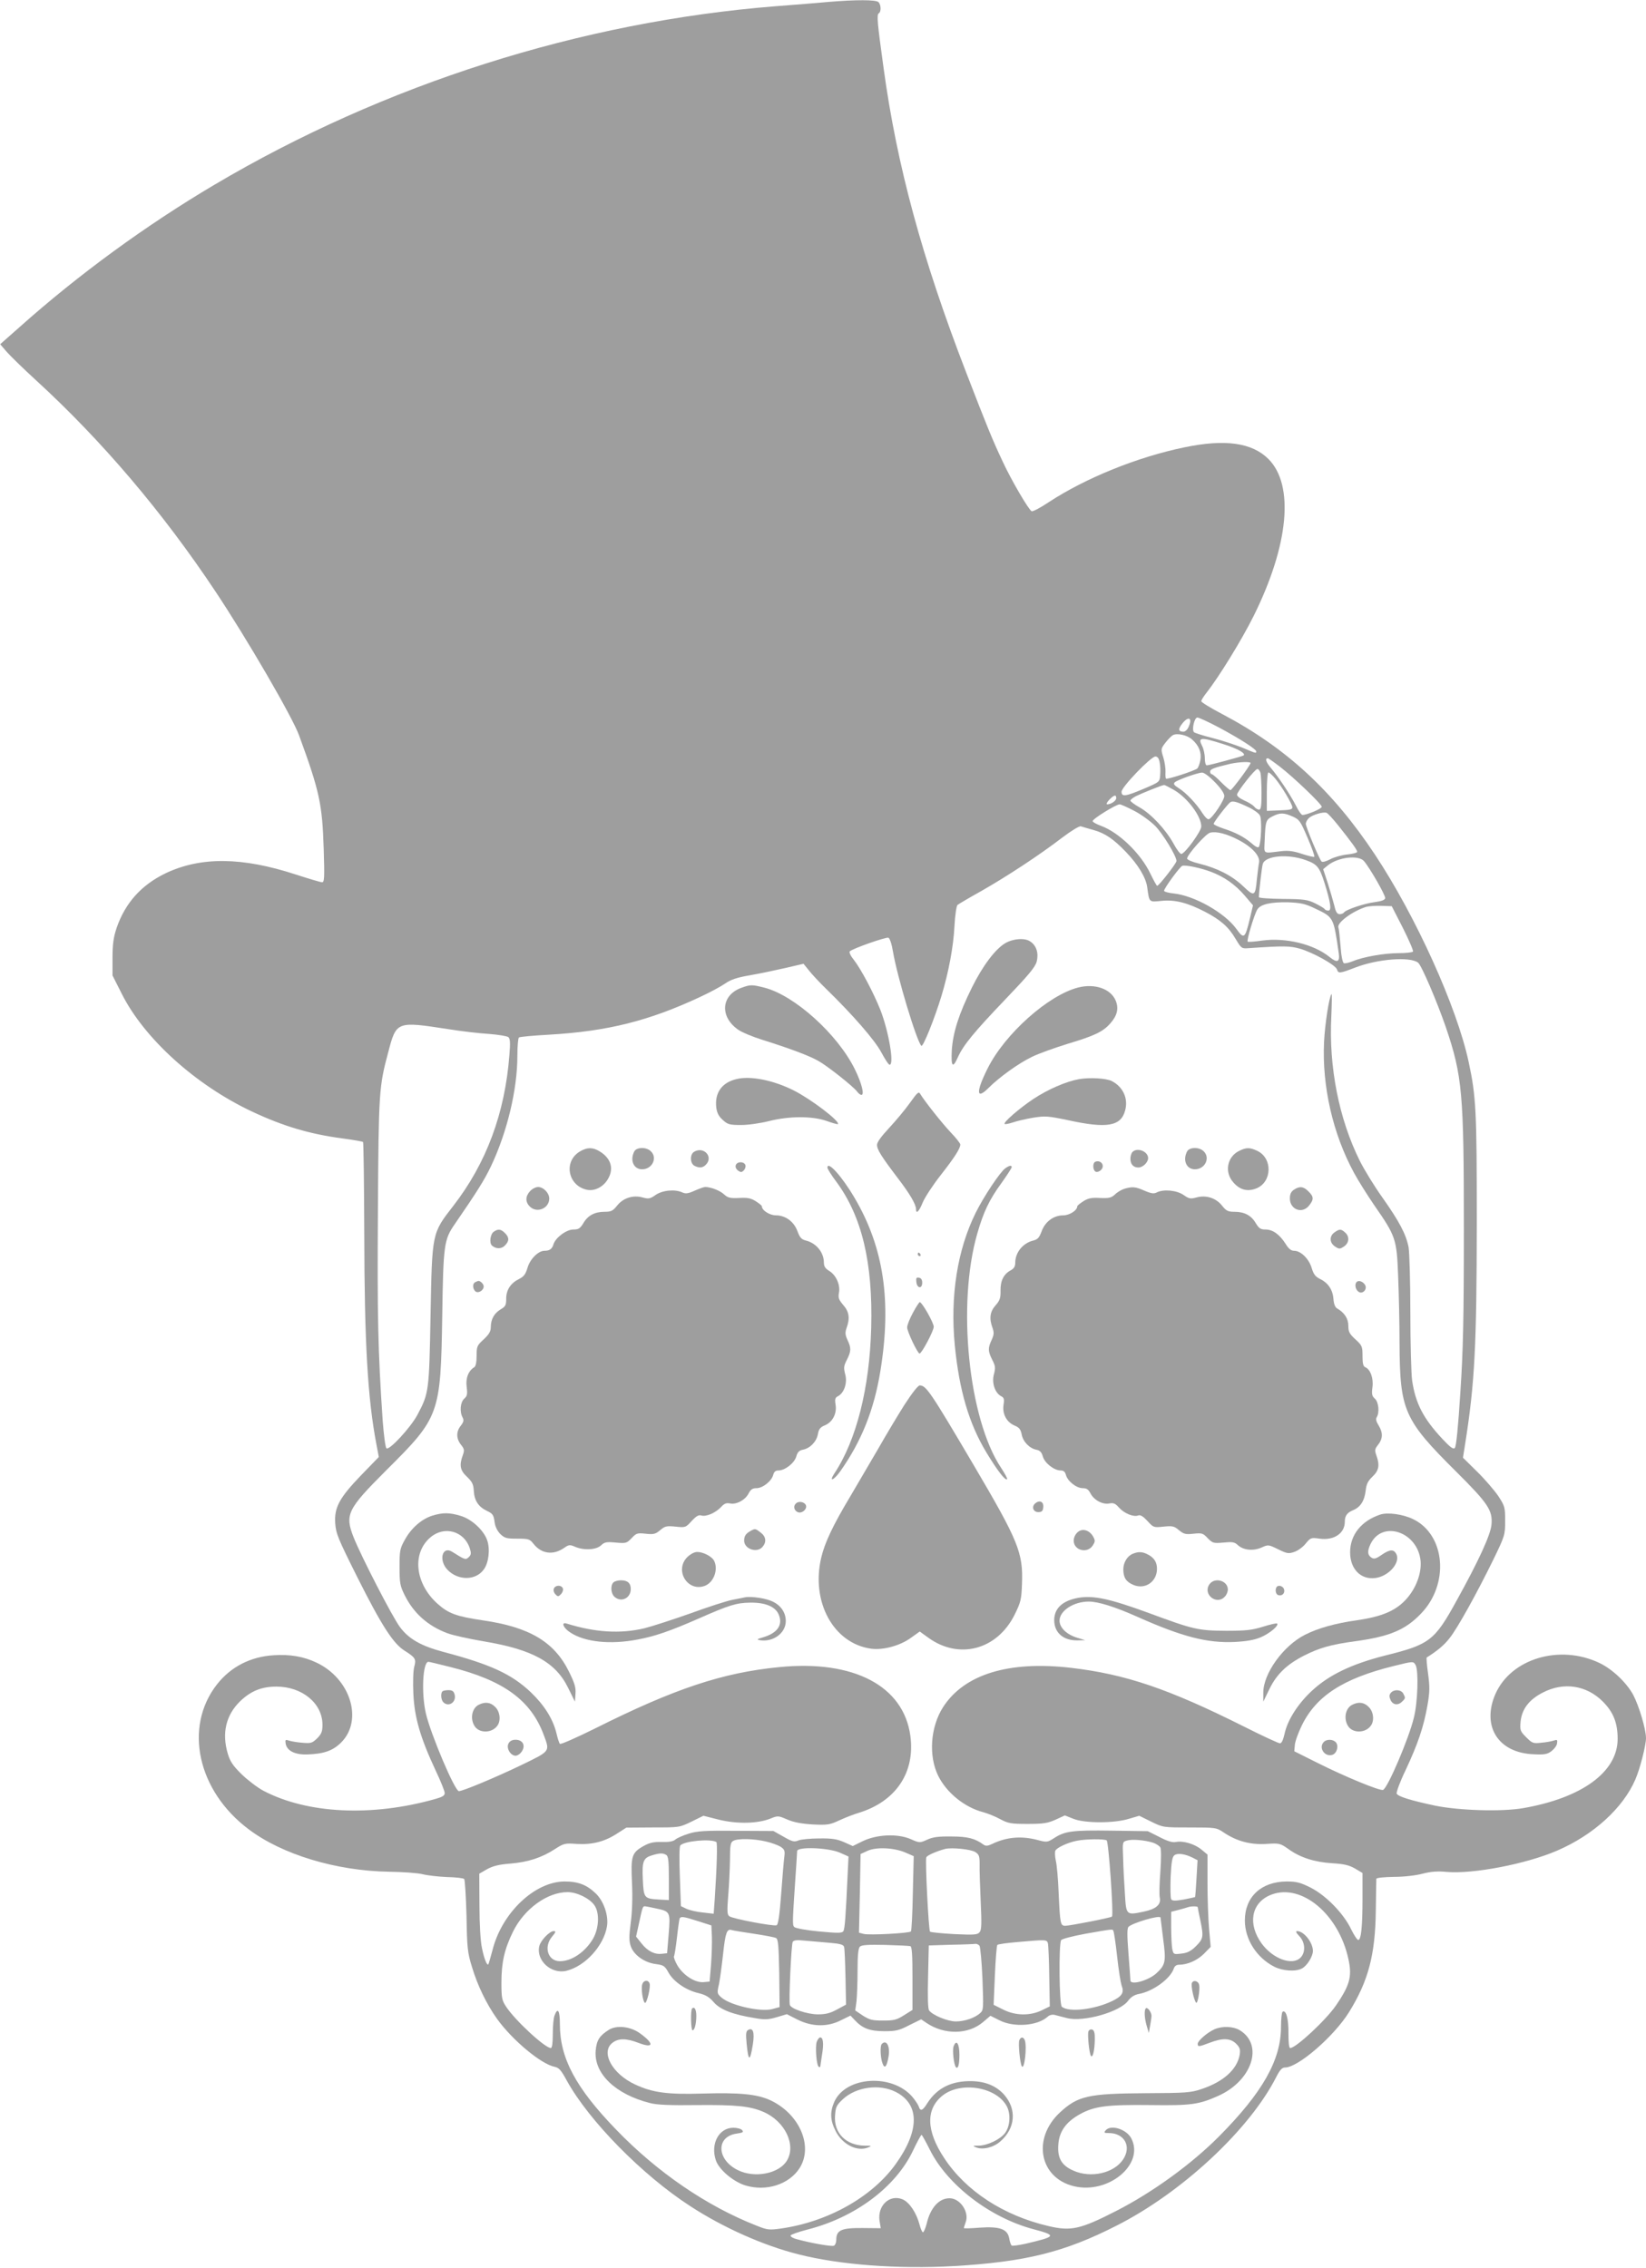 <?xml version="1.0" standalone="no"?>
<!DOCTYPE svg PUBLIC "-//W3C//DTD SVG 20010904//EN"
 "http://www.w3.org/TR/2001/REC-SVG-20010904/DTD/svg10.dtd">
<svg version="1.0" xmlns="http://www.w3.org/2000/svg"
 width="929pt" height="1280pt" viewBox="0 0 929 1280"
 preserveAspectRatio="xMidYMid meet">
<g transform="translate(0,1280) scale(0.1,-0.1)"
fill="#9e9e9e" stroke="none">
<path d="M4675 12789 c-55 -5 -188 -16 -295 -24 -1101 -87 -2211 -440 -3170
-1008 -385 -228 -765 -505 -1097 -801 l-112 -99 37 -43 c20 -23 95 -96 167
-162 372 -341 715 -745 1012 -1192 177 -266 434 -708 471 -811 116 -317 131
-388 139 -641 5 -161 4 -188 -9 -188 -8 0 -75 20 -149 44 -303 99 -536 101
-734 7 -137 -66 -228 -167 -277 -309 -17 -52 -23 -89 -23 -168 l0 -100 53
-105 c127 -252 416 -513 732 -662 178 -84 327 -128 514 -153 60 -8 112 -17
115 -20 3 -3 6 -238 7 -522 1 -610 19 -924 68 -1182 l14 -74 -99 -102 c-124
-129 -153 -183 -147 -272 4 -58 15 -85 125 -305 135 -269 202 -374 266 -414
62 -39 67 -48 55 -91 -6 -21 -8 -87 -5 -152 6 -134 39 -248 126 -434 28 -59
51 -116 51 -127 0 -14 -13 -22 -52 -33 -359 -102 -725 -84 -973 47 -33 18 -87
59 -121 92 -49 48 -65 72 -78 115 -35 117 -11 218 68 296 61 59 122 84 206 84
146 0 260 -95 260 -215 0 -38 -5 -52 -30 -77 -28 -27 -35 -29 -83 -25 -28 2
-63 8 -75 12 -21 7 -23 5 -20 -15 6 -42 52 -65 121 -63 95 3 146 21 193 68
125 126 52 361 -141 451 -72 34 -149 47 -240 41 -131 -8 -242 -65 -320 -164
-189 -241 -111 -601 178 -818 189 -143 494 -235 792 -240 77 -1 163 -7 190
-14 28 -7 90 -14 138 -16 49 -1 92 -6 97 -11 4 -5 10 -99 13 -209 3 -181 6
-208 31 -288 31 -104 82 -209 141 -292 86 -120 249 -256 325 -271 25 -5 37
-19 69 -78 126 -228 426 -533 696 -708 187 -122 414 -223 613 -273 233 -59
563 -84 875 -66 405 24 624 78 920 229 369 187 751 543 901 840 20 39 32 52
49 52 73 0 275 175 360 311 110 177 149 325 152 574 1 94 3 175 3 180 1 6 43
10 100 11 56 0 124 8 161 18 47 12 84 15 136 10 147 -13 447 44 623 120 205
88 373 241 442 402 26 59 60 193 60 233 0 50 -39 181 -72 244 -38 70 -118 146
-192 181 -224 106 -498 24 -586 -176 -79 -182 16 -333 217 -340 60 -3 76 0
100 18 15 12 30 31 31 44 3 20 1 22 -20 15 -12 -4 -44 -10 -71 -12 -44 -5 -50
-2 -83 31 -34 34 -36 40 -32 87 7 72 48 126 127 166 116 60 245 41 337 -51 60
-60 84 -121 84 -211 0 -186 -200 -333 -533 -391 -119 -21 -360 -14 -497 14
-137 29 -211 52 -217 68 -3 8 19 68 50 132 70 149 102 245 123 363 14 80 14
107 4 182 -7 49 -10 89 -8 91 59 37 99 70 129 109 45 56 154 253 248 445 65
134 66 139 66 218 0 77 -2 83 -39 140 -22 32 -75 94 -119 137 l-80 79 12 76
c55 348 65 554 66 1252 0 632 -4 711 -46 906 -66 309 -298 822 -528 1169 -241
364 -505 606 -864 795 -65 34 -117 66 -117 72 0 6 13 27 29 47 70 89 199 298
267 435 198 399 230 738 83 885 -92 92 -244 114 -474 66 -267 -55 -559 -174
-765 -309 -46 -31 -90 -54 -97 -52 -16 6 -115 175 -164 281 -58 123 -90 202
-205 500 -250 647 -392 1171 -467 1720 -35 255 -40 302 -27 310 14 8 13 48 -2
63 -14 14 -127 14 -283 1z m2035 -4088 c-7 -19 -20 -31 -31 -31 -30 0 -31 16
-3 50 33 39 54 27 34 -19z m169 -7 c120 -64 211 -123 211 -135 0 -12 2 -13
-81 22 -41 16 -116 41 -168 54 -52 13 -98 28 -102 32 -14 14 2 83 19 83 8 0
63 -25 121 -56z m-151 -68 c39 -34 54 -73 47 -116 -4 -22 -12 -43 -18 -48 -18
-14 -170 -63 -176 -57 -3 3 -4 20 -3 38 1 18 -4 55 -12 81 -15 48 -14 50 11
83 14 18 33 38 42 43 23 14 82 1 109 -24z m176 -26 c82 -26 128 -52 115 -64
-6 -5 -194 -56 -208 -56 -6 0 -11 17 -11 40 0 23 -7 54 -15 69 -26 50 -9 52
119 11z m-359 -103 c4 -18 5 -50 3 -72 -3 -39 -3 -39 -92 -77 -104 -44 -126
-47 -126 -17 0 27 166 199 191 199 12 0 20 -10 24 -33z m678 -24 c78 -60 237
-212 237 -227 0 -11 -84 -46 -109 -46 -6 0 -23 24 -37 53 -32 62 -95 157 -140
211 -29 34 -36 56 -18 56 3 0 33 -21 67 -47z m-165 19 c-10 -25 -105 -151
-113 -152 -5 0 -29 21 -53 45 -24 25 -48 45 -53 45 -5 0 -9 7 -9 15 0 14 22
22 115 44 51 11 118 13 113 3z m56 -54 c3 -13 6 -65 6 -115 0 -72 -3 -93 -14
-93 -7 0 -20 7 -27 17 -8 9 -33 25 -57 35 -26 12 -42 25 -40 34 5 21 101 143
114 143 7 1 14 -9 18 -21z m-257 -53 c33 -34 53 -63 53 -78 0 -24 -65 -122
-87 -131 -7 -3 -22 12 -35 32 -32 52 -94 118 -135 143 -25 16 -32 24 -23 33
13 13 127 54 154 55 12 1 43 -23 73 -54z m340 21 c38 -46 95 -142 97 -162 1
-13 -12 -16 -71 -18 l-73 -3 0 109 c0 60 4 108 9 108 5 0 22 -15 38 -34z
m-571 -65 c76 -44 154 -148 154 -206 0 -27 -93 -155 -113 -155 -7 0 -27 27
-44 59 -44 79 -125 166 -190 203 -29 16 -53 34 -53 39 0 5 14 16 31 25 30 15
148 63 159 63 3 1 28 -12 56 -28z m-326 -46 c0 -15 -29 -35 -51 -35 -7 0 -2
11 11 25 27 28 40 32 40 10z m748 -52 c28 -13 57 -34 63 -46 12 -21 7 -156 -6
-177 -4 -7 -20 1 -41 20 -41 35 -89 61 -161 84 -29 10 -53 21 -53 26 0 10 79
112 94 122 14 9 37 3 104 -29z m-646 -20 c39 -20 92 -59 118 -85 44 -45 120
-170 120 -198 0 -13 -99 -140 -109 -140 -3 0 -20 31 -38 68 -54 114 -178 234
-280 271 -25 9 -46 21 -46 26 -2 12 131 94 152 95 7 0 45 -17 83 -37z m1150
-81 c79 -99 108 -140 108 -150 0 -5 -25 -12 -56 -15 -30 -3 -74 -15 -96 -27
-23 -12 -44 -18 -49 -13 -13 13 -89 195 -89 213 0 9 8 24 18 33 19 18 81 36
99 29 7 -2 36 -34 65 -70z m-256 49 c38 -17 44 -26 84 -120 24 -56 41 -104 38
-107 -3 -3 -34 5 -69 16 -47 16 -77 20 -114 16 -113 -13 -100 -21 -97 64 4
104 7 114 44 132 43 22 64 21 114 -1z m-1124 -76 c65 -18 113 -51 183 -124 69
-72 113 -145 120 -200 12 -86 9 -83 80 -76 75 8 147 -10 247 -62 88 -46 133
-86 172 -153 32 -53 34 -55 72 -52 203 14 234 13 291 -3 73 -21 201 -92 209
-117 7 -24 16 -23 104 11 124 48 309 63 354 27 19 -15 106 -218 156 -363 94
-277 102 -374 102 -1143 0 -503 -4 -683 -20 -923 -12 -190 -23 -302 -31 -310
-9 -9 -26 4 -72 53 -106 114 -150 199 -169 328 -5 37 -10 209 -10 383 0 174
-5 340 -10 369 -14 73 -52 145 -148 281 -45 63 -102 156 -127 206 -118 237
-176 531 -161 817 3 71 4 127 1 125 -13 -14 -37 -167 -42 -270 -12 -249 49
-518 169 -739 22 -41 74 -124 115 -184 121 -174 126 -190 134 -396 4 -96 8
-269 8 -385 2 -377 25 -429 320 -722 179 -178 206 -218 199 -298 -5 -58 -71
-202 -196 -428 -125 -228 -153 -249 -402 -311 -190 -48 -318 -109 -415 -199
-80 -74 -139 -167 -155 -244 -8 -34 -16 -53 -26 -53 -8 0 -99 42 -202 94 -429
215 -670 296 -977 332 -353 41 -604 -37 -723 -223 -71 -112 -82 -274 -27 -386
48 -97 150 -179 255 -206 25 -7 68 -24 95 -39 45 -24 60 -27 155 -27 89 0 113
4 158 24 l52 24 48 -19 c63 -26 232 -26 314 0 l58 17 67 -33 c67 -33 68 -33
218 -33 147 0 151 -1 191 -28 73 -49 149 -70 239 -65 77 5 80 4 127 -29 66
-48 148 -74 248 -80 66 -4 95 -11 128 -30 l42 -25 0 -143 c0 -161 -8 -235 -24
-235 -6 0 -24 27 -40 60 -43 90 -142 191 -228 235 -60 30 -81 35 -137 35 -143
-1 -235 -87 -235 -220 0 -106 66 -210 166 -261 47 -24 121 -29 156 -10 29 15
62 68 62 99 0 48 -51 112 -89 112 -10 0 -6 -9 12 -28 34 -35 37 -92 7 -122
-47 -47 -157 -6 -220 81 -77 107 -59 223 44 270 165 75 377 -87 441 -336 29
-115 19 -162 -65 -285 -57 -83 -226 -240 -258 -240 -7 0 -10 32 -10 83 1 81
-13 134 -33 122 -5 -4 -9 -42 -9 -85 0 -188 -104 -371 -350 -619 -155 -156
-374 -315 -579 -420 -203 -104 -256 -116 -383 -86 -254 59 -467 198 -589 384
-102 154 -105 276 -9 353 104 82 306 48 363 -62 22 -43 18 -111 -10 -149 -26
-36 -99 -71 -148 -72 -36 0 -38 -1 -15 -10 38 -15 98 0 136 34 85 74 94 181
21 264 -43 48 -103 74 -180 76 -115 3 -198 -38 -253 -124 -27 -44 -40 -48 -49
-18 -4 11 -21 36 -37 55 -115 131 -374 114 -439 -29 -25 -57 -24 -104 7 -165
38 -76 121 -119 184 -93 22 9 20 10 -21 10 -105 2 -174 72 -166 170 3 48 8 58
44 92 75 70 207 88 299 41 135 -69 135 -218 0 -406 -133 -187 -385 -328 -650
-365 -64 -9 -75 -8 -135 16 -283 111 -562 302 -795 544 -227 235 -316 402
-316 593 0 78 -12 98 -30 50 -6 -14 -10 -61 -10 -105 0 -51 -4 -79 -11 -79
-33 0 -201 155 -253 234 -23 35 -26 48 -26 135 0 114 17 189 65 287 63 129
194 224 308 224 52 0 123 -34 151 -73 31 -42 27 -131 -7 -190 -44 -75 -120
-127 -187 -127 -68 0 -93 81 -44 139 21 25 23 31 9 31 -23 0 -73 -52 -81 -84
-20 -81 67 -161 153 -140 106 26 211 141 229 252 9 60 -18 140 -63 184 -51 49
-99 68 -176 68 -168 0 -354 -176 -407 -386 -11 -42 -22 -79 -24 -82 -8 -7 -24
33 -36 93 -8 35 -14 136 -14 240 l-1 179 45 26 c34 18 66 26 130 31 99 8 177
33 252 82 50 32 56 34 124 29 87 -5 158 13 229 60 l50 32 150 1 c150 0 150 0
218 33 l67 33 87 -22 c102 -25 219 -23 291 6 42 17 44 17 95 -5 37 -16 79 -24
144 -28 84 -4 96 -2 150 23 32 15 81 34 108 42 211 64 321 228 293 435 -38
282 -320 430 -740 388 -320 -31 -592 -122 -1039 -346 -105 -52 -195 -92 -199
-87 -4 4 -13 31 -19 58 -20 83 -69 160 -145 233 -109 103 -226 157 -494 228
-124 33 -194 72 -244 139 -42 55 -220 401 -262 507 -51 129 -36 159 184 379
302 300 307 315 316 874 6 401 10 428 71 516 126 183 167 249 203 324 92 193
150 435 150 625 0 55 4 101 9 104 5 4 83 11 173 16 327 19 562 78 850 213 54
25 117 59 140 75 33 23 66 34 140 47 53 9 143 28 200 41 l103 24 30 -37 c16
-21 59 -67 96 -103 154 -150 277 -292 313 -360 21 -39 41 -70 47 -70 27 0 -5
188 -52 309 -39 98 -110 232 -150 283 -18 22 -28 43 -23 48 16 16 205 82 218
77 8 -3 19 -36 26 -79 24 -142 133 -504 160 -531 9 -10 75 154 114 283 40 133
67 275 73 394 3 59 11 112 17 118 6 5 67 41 135 79 144 82 327 202 456 301 50
38 96 66 105 64 8 -3 40 -12 72 -21z m820 -57 c76 -40 121 -90 114 -127 -3
-14 -8 -56 -12 -92 -9 -99 -14 -102 -78 -41 -63 60 -146 102 -247 127 -38 9
-69 22 -69 29 1 22 105 140 130 146 36 9 96 -7 162 -42z m378 -113 c64 -23 77
-39 105 -127 35 -112 42 -158 22 -158 -9 0 -18 4 -21 9 -3 5 -27 19 -53 32
-43 21 -63 24 -183 25 -74 1 -135 5 -135 10 1 33 17 172 22 187 13 47 141 59
243 22z m328 -5 c34 -40 123 -195 120 -210 -2 -10 -21 -17 -59 -22 -58 -7
-165 -43 -174 -59 -4 -5 -14 -9 -24 -9 -14 0 -22 12 -30 48 -7 26 -23 83 -37
127 l-26 79 27 22 c58 46 172 59 203 24z m-863 -61 c74 -28 136 -71 190 -134
l47 -55 -18 -76 c-27 -112 -33 -117 -76 -57 -66 91 -237 188 -355 200 -29 3
-53 10 -53 15 0 14 89 136 103 141 18 6 104 -12 162 -34z m585 -206 c108 -51
106 -48 136 -254 7 -50 -9 -56 -53 -20 -89 72 -247 110 -379 92 -42 -6 -79 -9
-82 -6 -7 7 37 153 54 181 18 30 75 43 174 41 71 -3 96 -8 150 -34z m498 -111
c34 -68 60 -128 57 -133 -4 -5 -40 -9 -81 -9 -81 0 -201 -21 -260 -46 -20 -8
-42 -13 -49 -11 -7 3 -15 39 -19 96 -4 50 -9 98 -12 106 -10 26 79 92 156 116
14 4 52 7 85 6 l60 -2 63 -123z m-5388 -571 c74 -12 178 -24 230 -27 52 -4
101 -12 109 -18 10 -8 12 -30 6 -101 -25 -328 -130 -611 -317 -852 -121 -156
-119 -149 -128 -618 -8 -427 -9 -438 -73 -559 -39 -74 -161 -205 -176 -191 -6
6 -15 76 -21 155 -27 396 -31 597 -27 1190 4 664 6 697 58 890 46 176 47 176
339 131z m10 -3600 c301 -75 456 -187 529 -384 35 -95 40 -89 -131 -172 -146
-70 -326 -145 -348 -145 -23 0 -158 319 -186 437 -27 114 -18 293 14 293 4 0
59 -13 122 -29z m5450 10 c17 -33 12 -208 -10 -296 -28 -117 -148 -398 -174
-408 -17 -7 -218 76 -369 152 l-132 66 3 35 c1 19 19 69 39 110 81 167 234
266 518 336 113 28 112 28 125 5z m-2742 -2735 c99 -199 340 -384 586 -449
132 -35 128 -41 -47 -82 -38 -8 -72 -13 -77 -10 -4 3 -11 21 -14 41 -10 53
-54 68 -168 60 -49 -4 -88 -5 -88 -2 0 3 5 17 10 32 22 56 -29 134 -88 136
-61 2 -111 -53 -132 -144 -7 -26 -16 -48 -21 -48 -4 0 -13 19 -19 43 -18 68
-58 127 -96 143 -73 30 -142 -35 -130 -121 l7 -42 -104 1 c-118 1 -147 -12
-147 -66 0 -16 -6 -31 -14 -34 -14 -5 -126 14 -209 37 -21 5 -37 15 -35 21 2
5 44 20 94 33 269 68 499 239 597 446 23 49 45 88 48 89 3 0 24 -38 47 -84z"/>
<path d="M5675 7477 c-57 -33 -128 -127 -190 -252 -74 -150 -106 -252 -113
-352 -5 -94 5 -106 34 -41 31 69 92 143 267 326 132 138 169 182 178 214 12
47 -1 90 -35 113 -30 22 -95 18 -141 -8z"/>
<path d="M4186 7225 c-116 -41 -126 -163 -20 -237 21 -15 84 -41 139 -58 153
-48 265 -90 315 -119 53 -30 199 -146 218 -173 7 -10 18 -18 24 -18 18 0 1 67
-37 144 -97 198 -340 417 -510 461 -71 18 -79 18 -129 0z"/>
<path d="M6085 7226 c-168 -43 -412 -260 -510 -455 -67 -133 -66 -182 3 -113
63 63 172 141 247 177 39 19 129 51 200 73 154 46 201 69 242 116 39 44 48 84
30 128 -28 67 -118 98 -212 74z"/>
<path d="M4156 6709 c-83 -20 -124 -79 -113 -163 4 -29 15 -49 37 -68 27 -25
38 -28 103 -28 41 0 109 10 157 22 115 29 244 29 325 1 33 -12 62 -20 64 -18
14 15 -152 141 -249 190 -115 58 -245 84 -324 64z"/>
<path d="M6091 6709 c-73 -13 -176 -57 -260 -113 -78 -52 -169 -131 -161 -140
3 -3 24 1 45 8 22 8 74 20 115 27 70 11 83 10 199 -14 219 -48 297 -34 321 54
19 68 -11 134 -75 167 -31 16 -124 21 -184 11z"/>
<path d="M5135 6574 c-27 -38 -80 -101 -117 -141 -44 -47 -68 -80 -68 -95 0
-27 24 -65 118 -189 66 -86 102 -147 102 -174 0 -30 17 -14 38 38 12 29 58 99
102 155 79 101 110 150 110 172 0 6 -24 37 -54 68 -50 53 -148 177 -172 217
-9 16 -16 9 -59 -51z"/>
<path d="M3272 6300 c-94 -57 -66 -195 43 -216 42 -8 90 17 115 59 35 57 21
114 -39 154 -42 28 -76 29 -119 3z"/>
<path d="M3580 6301 c-26 -50 -4 -101 44 -101 58 0 89 66 48 103 -26 24 -79
22 -92 -2z"/>
<path d="M6700 6301 c-26 -50 -4 -101 44 -101 58 0 89 66 48 103 -26 24 -79
22 -92 -2z"/>
<path d="M6994 6304 c-68 -33 -85 -120 -33 -178 37 -43 81 -54 132 -33 87 37
90 170 3 211 -42 20 -62 20 -102 0z"/>
<path d="M3918 6299 c-25 -14 -24 -65 1 -79 27 -14 47 -13 65 6 44 44 -12 105
-66 73z"/>
<path d="M6392 6298 c-7 -7 -12 -24 -12 -38 0 -32 17 -50 45 -50 25 0 55 29
55 53 0 38 -61 62 -88 35z"/>
<path d="M6183 6243 c-18 -6 -16 -50 2 -57 8 -3 21 2 29 10 24 24 1 58 -31 47z"/>
<path d="M4153 6224 c-4 -11 1 -22 12 -31 16 -11 21 -11 33 1 8 8 12 22 9 30
-8 21 -46 21 -54 0z"/>
<path d="M4670 6209 c0 -6 22 -42 50 -79 144 -195 207 -455 197 -825 -9 -338
-83 -634 -208 -822 -33 -51 -3 -39 34 13 119 169 190 345 226 566 64 394 19
697 -146 977 -71 121 -153 212 -153 170z"/>
<path d="M5673 6205 c-28 -20 -121 -159 -166 -250 -104 -210 -145 -471 -118
-750 25 -253 80 -441 178 -603 63 -104 107 -161 117 -151 3 3 -13 32 -34 64
-184 276 -250 923 -134 1323 35 122 68 191 136 284 32 45 58 85 58 90 0 12
-13 10 -37 -7z"/>
<path d="M2992 6077 c-27 -29 -28 -61 -2 -87 40 -40 110 -11 110 45 0 31 -33
65 -63 65 -13 0 -33 -10 -45 -23z"/>
<path d="M3920 6079 c-35 -16 -50 -18 -68 -10 -42 20 -113 13 -152 -14 -31
-22 -40 -23 -73 -14 -54 15 -110 -3 -144 -46 -24 -30 -34 -35 -71 -35 -56 0
-95 -21 -120 -65 -18 -29 -27 -35 -56 -35 -39 0 -100 -45 -112 -83 -8 -27 -22
-37 -51 -37 -35 0 -82 -47 -96 -97 -11 -36 -21 -49 -47 -62 -47 -23 -73 -61
-73 -111 0 -37 -4 -45 -32 -61 -36 -22 -55 -56 -55 -101 0 -23 -10 -40 -40
-68 -38 -35 -40 -40 -40 -93 0 -36 -5 -59 -13 -64 -33 -20 -50 -62 -43 -112 5
-40 3 -51 -14 -66 -22 -20 -27 -73 -9 -106 8 -15 6 -25 -10 -46 -27 -33 -27
-73 1 -108 19 -24 20 -31 10 -59 -21 -57 -15 -86 24 -122 29 -28 36 -42 38
-78 3 -56 26 -91 74 -114 32 -15 38 -23 43 -60 3 -28 15 -52 32 -70 25 -24 35
-27 96 -27 64 0 71 -2 92 -29 45 -57 111 -66 173 -23 26 18 32 19 60 7 50 -22
120 -19 148 7 20 19 31 21 84 16 57 -5 61 -4 89 25 26 28 32 30 79 25 45 -5
56 -2 82 20 27 23 36 25 87 20 56 -6 57 -5 91 32 26 28 39 35 54 31 27 -9 81
15 111 47 18 20 30 25 51 21 36 -8 86 19 105 56 12 23 22 30 44 30 36 0 86 40
95 75 5 18 13 25 30 25 36 0 89 41 100 78 7 25 16 35 37 39 41 8 77 45 85 87
5 29 13 40 40 51 43 18 68 66 60 116 -5 32 -3 40 15 49 34 19 53 76 39 124 -9
36 -8 46 10 81 24 48 25 66 3 112 -13 29 -14 41 -5 67 20 55 15 92 -19 130
-25 30 -29 40 -24 69 9 45 -17 101 -56 124 -21 13 -29 25 -29 46 0 57 -42 109
-99 124 -28 7 -36 16 -50 53 -20 55 -68 90 -122 90 -35 0 -79 28 -79 51 0 4
-16 17 -35 29 -27 17 -47 21 -94 18 -51 -2 -63 1 -84 20 -23 22 -76 42 -107
42 -8 0 -35 -10 -60 -21z"/>
<path d="M6346 6090 c-16 -5 -40 -19 -53 -32 -21 -19 -33 -22 -84 -20 -47 3
-67 -1 -94 -18 -19 -12 -35 -25 -35 -29 0 -23 -44 -51 -79 -51 -54 0 -102 -35
-122 -90 -14 -37 -22 -46 -50 -53 -57 -15 -99 -67 -99 -125 0 -20 -7 -32 -25
-42 -40 -21 -59 -59 -58 -115 1 -41 -4 -56 -28 -83 -32 -36 -37 -74 -17 -128
9 -26 8 -38 -5 -67 -22 -46 -21 -64 3 -112 18 -35 19 -45 10 -81 -14 -48 5
-105 39 -124 18 -9 20 -17 15 -49 -8 -51 17 -98 61 -117 27 -11 35 -21 41 -49
7 -42 44 -80 83 -88 21 -4 30 -14 37 -39 11 -37 64 -78 100 -78 17 0 25 -7 30
-25 9 -35 59 -75 95 -75 22 0 32 -7 44 -30 20 -38 69 -64 107 -56 23 4 33 0
54 -24 30 -33 82 -54 108 -44 12 5 28 -5 52 -31 34 -37 35 -38 91 -32 51 5 60
3 87 -20 27 -22 37 -25 82 -20 48 5 54 3 80 -25 28 -28 32 -30 89 -25 51 5 63
3 81 -14 31 -29 87 -35 134 -14 38 17 39 17 94 -10 49 -24 59 -26 90 -15 20 6
49 27 65 47 28 34 31 35 79 28 81 -11 142 30 142 95 0 33 12 51 45 65 43 17
66 53 73 112 4 37 13 54 39 79 36 34 41 64 21 120 -10 28 -9 35 10 59 27 34
28 68 3 109 -14 22 -17 36 -11 46 17 27 11 86 -10 105 -17 15 -19 26 -14 65 7
50 -12 102 -41 113 -11 5 -15 21 -15 63 0 54 -2 59 -40 94 -34 31 -40 43 -40
77 0 40 -22 74 -64 98 -11 7 -18 25 -20 53 -4 52 -30 91 -76 113 -26 13 -36
26 -47 62 -15 51 -61 97 -99 97 -17 0 -31 11 -48 39 -34 53 -72 81 -113 81
-28 0 -37 6 -55 35 -25 44 -64 65 -120 65 -37 0 -47 5 -71 35 -34 43 -90 61
-144 46 -33 -9 -42 -8 -73 14 -39 27 -114 34 -152 14 -15 -8 -31 -6 -68 10
-52 23 -69 24 -114 11z"/>
<path d="M7302 6084 c-15 -10 -22 -25 -22 -48 0 -64 70 -90 109 -40 27 34 26
50 -4 79 -28 29 -51 31 -83 9z"/>
<path d="M2786 5847 c-19 -14 -25 -62 -10 -77 22 -20 53 -21 73 -1 26 26 26
46 1 71 -23 23 -39 25 -64 7z"/>
<path d="M7532 5844 c-30 -21 -29 -59 3 -80 23 -15 27 -15 50 0 30 20 33 56 7
79 -23 21 -32 21 -60 1z"/>
<path d="M5180 5720 c0 -5 5 -10 11 -10 5 0 7 5 4 10 -3 6 -8 10 -11 10 -2 0
-4 -4 -4 -10z"/>
<path d="M5172 5563 c4 -36 33 -39 33 -3 0 16 -6 26 -18 28 -15 3 -18 -2 -15
-25z"/>
<path d="M2683 5563 c-16 -6 -17 -35 -1 -51 15 -15 48 3 48 27 0 15 -23 35
-33 30 -1 0 -8 -3 -14 -6z"/>
<path d="M7657 5564 c-12 -12 -8 -41 9 -54 22 -19 54 12 38 38 -12 19 -36 27
-47 16z"/>
<path d="M5153 5391 c-18 -33 -33 -70 -33 -83 -1 -22 59 -148 70 -148 12 0 80
128 80 151 0 23 -66 139 -79 139 -3 0 -21 -27 -38 -59z"/>
<path d="M5103 4868 c-39 -62 -106 -174 -148 -248 -43 -74 -114 -195 -157
-268 -96 -160 -143 -259 -163 -344 -59 -251 70 -485 282 -514 68 -9 164 17
225 62 l49 35 47 -34 c174 -127 390 -70 489 130 34 69 38 85 41 172 7 176 -19
241 -273 672 -244 414 -268 449 -304 449 -10 0 -44 -44 -88 -112z"/>
<path d="M4495 4316 c-20 -15 -15 -43 10 -52 18 -7 45 12 45 32 0 22 -35 35
-55 20z"/>
<path d="M5845 4316 c-25 -18 -15 -51 15 -51 20 0 26 6 28 26 4 31 -18 44 -43
25z"/>
<path d="M2440 4245 c-60 -19 -119 -70 -155 -136 -28 -50 -30 -62 -30 -154 0
-89 3 -106 27 -155 51 -105 133 -178 244 -219 29 -11 119 -31 201 -45 278 -46
409 -118 480 -264 l38 -77 3 44 c3 36 -5 61 -37 126 -83 168 -223 251 -486
289 -149 22 -195 39 -256 94 -127 114 -145 286 -39 375 78 66 189 35 221 -61
9 -28 9 -37 -5 -51 -18 -17 -21 -16 -94 30 -56 35 -78 -48 -26 -102 60 -62
160 -61 205 3 27 37 36 112 19 163 -19 57 -88 121 -151 139 -63 19 -99 19
-159 1z"/>
<path d="M7790 4251 c-106 -35 -170 -114 -170 -213 0 -95 61 -156 143 -145 74
10 140 84 119 133 -15 31 -37 30 -85 -3 -30 -21 -42 -24 -55 -16 -24 15 -26
37 -7 77 66 139 269 69 283 -97 5 -68 -25 -150 -79 -211 -59 -67 -139 -101
-278 -121 -127 -18 -221 -45 -295 -82 -123 -62 -236 -219 -236 -327 l0 -51 35
72 c41 84 99 139 195 188 87 44 150 62 288 81 193 26 284 64 371 155 162 166
140 445 -43 534 -57 28 -144 40 -186 26z"/>
<path d="M4235 4158 c-26 -15 -35 -28 -35 -54 0 -47 71 -72 103 -36 24 27 21
58 -9 81 -31 24 -32 24 -59 9z"/>
<path d="M6100 4162 c-22 -7 -40 -33 -40 -58 0 -55 76 -75 107 -28 15 23 15
29 2 52 -15 27 -45 42 -69 34z"/>
<path d="M3879 4011 c-75 -76 4 -201 102 -161 49 21 74 93 49 141 -13 24 -61
49 -95 49 -16 0 -38 -12 -56 -29z"/>
<path d="M6394 4030 c-31 -12 -54 -49 -54 -88 0 -47 16 -71 57 -88 66 -28 133
18 133 91 0 37 -16 62 -50 80 -32 17 -54 18 -86 5z"/>
<path d="M3462 3868 c-18 -18 -14 -63 6 -81 38 -34 92 -8 92 44 0 33 -18 49
-55 49 -17 0 -36 -5 -43 -12z"/>
<path d="M6825 3856 c-37 -57 43 -118 88 -68 10 10 17 28 17 40 0 51 -76 72
-105 28z"/>
<path d="M3126 3833 c-4 -9 0 -23 9 -32 13 -14 17 -14 31 1 9 9 14 24 11 32
-8 21 -43 20 -51 -1z"/>
<path d="M7207 3844 c-12 -12 -8 -42 6 -47 21 -8 39 8 35 29 -3 19 -29 30 -41
18z"/>
<path d="M4205 3784 c-11 -2 -45 -9 -75 -15 -30 -6 -136 -40 -234 -76 -99 -35
-216 -73 -260 -84 -136 -32 -278 -23 -438 27 -33 10 -19 -25 20 -50 82 -55
227 -70 382 -40 96 18 181 47 345 119 170 75 211 88 290 89 84 1 141 -22 160
-67 25 -59 -7 -105 -89 -129 -34 -10 -37 -12 -17 -16 75 -12 146 40 146 108 0
48 -28 89 -76 111 -35 17 -119 30 -154 23z"/>
<path d="M6085 3781 c-88 -16 -135 -59 -135 -126 0 -71 52 -116 132 -114 l43
1 -46 14 c-59 18 -99 57 -99 96 0 56 79 108 165 108 53 0 146 -29 272 -85 258
-115 397 -150 552 -143 69 4 110 11 148 27 50 22 102 65 91 77 -3 3 -39 -5
-80 -18 -62 -19 -94 -23 -208 -23 -157 1 -184 7 -435 100 -221 81 -313 101
-400 86z"/>
<path d="M3887 2450 c-32 -10 -66 -25 -75 -33 -12 -11 -36 -15 -77 -14 -47 1
-69 -4 -103 -23 -67 -38 -72 -56 -65 -208 4 -83 1 -163 -7 -224 -10 -76 -10
-104 0 -133 16 -49 77 -93 141 -101 44 -6 51 -10 72 -48 28 -51 99 -100 169
-116 41 -10 61 -22 86 -51 36 -42 107 -70 232 -90 56 -10 76 -9 124 5 l57 17
61 -31 c83 -41 169 -42 245 -3 l53 26 24 -25 c43 -47 85 -63 167 -63 66 0 83
4 141 34 l67 33 28 -19 c102 -70 238 -68 322 4 l41 35 52 -26 c81 -41 213 -31
270 20 10 10 26 14 40 11 13 -3 44 -11 70 -18 93 -24 301 35 346 99 15 20 34
32 59 37 82 15 179 87 198 144 4 13 15 21 28 21 49 0 103 24 141 61 l39 40 -9
102 c-5 56 -9 173 -9 261 l0 158 -34 28 c-38 32 -103 51 -144 43 -20 -4 -47 4
-93 28 l-66 33 -205 3 c-219 3 -263 -2 -325 -43 -37 -23 -39 -24 -95 -9 -89
23 -171 16 -251 -22 -27 -13 -38 -14 -51 -5 -48 35 -89 46 -181 46 -73 1 -105
-3 -137 -18 -42 -19 -43 -19 -95 4 -73 31 -191 26 -270 -13 l-55 -27 -49 22
c-39 17 -67 22 -139 21 -49 0 -103 -5 -118 -11 -24 -10 -35 -8 -85 21 l-57 32
-210 1 c-177 2 -219 -1 -268 -16z m156 -47 c7 -4 3 -140 -9 -322 l-6 -83 -61
7 c-34 3 -76 13 -93 21 l-31 15 -6 167 c-4 101 -3 170 3 176 25 25 169 38 203
19z m279 3 c32 -7 69 -21 84 -30 22 -15 25 -23 21 -54 -3 -21 -11 -115 -18
-211 -9 -122 -17 -175 -26 -178 -18 -7 -250 37 -267 51 -12 9 -13 29 -6 116 5
58 9 149 10 202 0 82 3 99 18 107 24 15 117 13 184 -3z m1924 6 c11 -7 40
-420 30 -430 -7 -7 -233 -51 -263 -52 -28 0 -30 9 -38 185 -3 77 -10 159 -16
182 -5 23 -6 48 -3 56 6 17 70 47 122 57 50 10 154 11 168 2z m262 -13 c17 -6
36 -18 41 -27 5 -10 5 -66 0 -137 -5 -66 -7 -132 -3 -147 8 -38 -22 -64 -90
-78 -100 -21 -100 -21 -107 100 -4 58 -9 148 -10 200 -4 93 -4 94 21 101 29 9
100 3 148 -12z m-1766 -57 l47 -21 -5 -103 c-11 -242 -16 -305 -24 -318 -7
-12 -30 -12 -137 -2 -73 7 -133 18 -140 25 -12 12 -11 22 12 362 2 33 4 63 4
67 3 26 179 19 243 -10z m369 1 l46 -20 -5 -209 c-2 -115 -7 -212 -11 -216 -9
-10 -234 -22 -266 -14 l-27 7 5 222 4 222 39 18 c50 23 151 18 215 -10z m394
3 c21 -14 24 -23 24 -69 -1 -28 2 -123 6 -209 6 -127 5 -161 -6 -174 -12 -15
-30 -16 -143 -11 -71 4 -133 10 -137 14 -8 8 -28 399 -21 419 3 11 58 35 107
48 38 9 145 -2 170 -18z m-1745 -16 c12 -7 15 -34 15 -132 l0 -123 -54 3 c-86
5 -88 8 -93 114 -5 104 3 122 56 137 41 12 58 12 76 1z m2972 -16 l27 -14 -6
-103 c-3 -56 -7 -103 -8 -105 -1 -1 -30 -7 -65 -14 -48 -8 -64 -8 -70 2 -4 7
-5 62 -3 124 4 86 9 114 21 124 18 14 60 8 104 -14z m-3030 -286 c81 -17 82
-19 72 -145 l-9 -108 -29 -3 c-41 -5 -80 14 -115 58 l-31 39 16 73 c20 94 22
98 33 98 5 0 33 -5 63 -12z m3058 7 c0 -3 7 -40 16 -81 18 -88 15 -99 -30
-143 -25 -24 -46 -35 -79 -38 -43 -5 -44 -5 -51 27 -3 18 -6 72 -6 121 l0 88
43 11 c23 6 47 13 52 15 16 6 55 6 55 0z m-2820 -79 l75 -24 3 -64 c1 -34 -1
-106 -5 -158 l-8 -95 -33 -3 c-48 -5 -115 38 -148 93 -14 24 -23 48 -20 53 3
5 11 54 17 108 6 54 13 102 15 106 8 12 23 10 104 -16z m2610 20 c0 -3 7 -57
15 -121 17 -127 13 -145 -37 -192 -45 -42 -148 -71 -148 -41 0 6 -5 74 -11
151 -8 103 -8 142 0 151 24 23 181 69 181 52z m-2295 -91 c61 -9 117 -20 125
-24 12 -7 15 -41 18 -199 l2 -191 -41 -11 c-66 -18 -234 20 -286 64 -26 23
-27 25 -15 77 6 30 16 106 23 169 13 120 21 144 48 136 9 -3 66 -12 126 -21z
m2029 16 c3 -5 13 -70 21 -144 8 -75 20 -148 25 -163 16 -41 4 -61 -53 -89
-100 -48 -244 -65 -284 -32 -15 11 -18 353 -4 376 5 7 62 22 137 36 160 28
152 27 158 16z m-1602 -67 c59 -5 78 -10 82 -23 3 -9 6 -86 8 -171 l3 -155
-50 -27 c-38 -21 -64 -28 -108 -28 -60 0 -152 31 -159 53 -7 21 8 342 16 356
6 10 24 12 70 7 33 -3 96 -8 138 -12z m1233 -6 c2 -13 6 -97 7 -188 l3 -165
-45 -22 c-66 -32 -149 -31 -218 4 l-54 27 7 166 c4 91 10 168 14 172 3 4 53
11 111 16 170 15 169 15 175 -10z m-777 -13 c9 -3 12 -49 12 -182 l0 -178 -48
-30 c-41 -26 -56 -30 -118 -30 -61 0 -76 4 -114 28 l-43 29 7 51 c3 29 6 107
6 174 0 87 4 125 13 135 10 10 46 12 143 10 71 -2 135 -5 142 -7z m390 3 c5
-7 13 -92 17 -188 6 -164 6 -176 -12 -192 -30 -28 -89 -48 -138 -48 -46 0
-131 35 -151 62 -7 8 -9 79 -6 190 l4 177 127 4 c69 1 131 4 137 5 6 1 16 -4
22 -10z"/>
<path d="M3625 1600 c-8 -24 3 -98 15 -105 10 -6 34 91 26 110 -8 22 -34 18
-41 -5z"/>
<path d="M6727 1607 c-6 -16 11 -97 24 -111 8 -10 23 72 17 100 -4 23 -33 30
-41 11z"/>
<path d="M3906 1463 c-9 -10 -7 -123 3 -123 11 0 21 36 21 82 0 36 -11 54 -24
41z"/>
<path d="M6467 1464 c-10 -11 -8 -54 5 -99 l12 -40 7 40 c4 22 8 47 8 56 1 20
-23 52 -32 43z"/>
<path d="M3435 1342 c-52 -33 -68 -59 -73 -117 -11 -129 112 -247 308 -296 40
-10 112 -13 265 -11 220 2 299 -6 375 -39 121 -53 185 -187 131 -275 -45 -74
-183 -100 -277 -53 -120 59 -124 190 -6 206 34 5 40 8 31 19 -6 8 -29 14 -50
14 -81 0 -130 -90 -99 -183 17 -52 96 -120 165 -142 119 -37 250 5 309 99 77
124 -3 306 -168 382 -75 34 -171 43 -380 37 -199 -6 -282 5 -381 51 -130 60
-196 182 -129 235 34 27 78 27 148 0 86 -33 90 -5 8 54 -54 39 -132 48 -177
19z"/>
<path d="M6855 1346 c-41 -18 -95 -65 -95 -82 0 -18 5 -18 68 6 73 28 117 26
149 -6 21 -21 24 -32 20 -61 -14 -83 -92 -154 -217 -195 -59 -20 -87 -22 -315
-23 -322 -2 -381 -15 -482 -108 -159 -147 -117 -370 78 -417 195 -47 400 124
324 270 -27 52 -116 80 -145 45 -11 -13 -8 -15 18 -15 89 0 130 -76 80 -150
-52 -77 -182 -106 -280 -62 -66 29 -90 70 -85 144 4 76 43 131 123 175 81 45
155 54 399 51 228 -3 271 3 381 52 191 86 257 287 122 370 -38 23 -99 25 -143
6z"/>
<path d="M4221 1341 c-11 -7 -12 -24 -7 -77 10 -102 19 -103 35 -4 11 69 1 99
-28 81z"/>
<path d="M6143 1334 c-6 -17 4 -121 14 -138 10 -15 21 29 22 90 1 38 -3 53
-14 58 -9 3 -18 -1 -22 -10z"/>
<path d="M4610 1276 c-10 -27 -2 -134 11 -142 5 -3 9 -2 9 3 0 4 5 35 10 68
10 61 6 95 -11 95 -5 0 -14 -11 -19 -24z"/>
<path d="M5753 1284 c-7 -18 4 -131 14 -147 15 -24 30 112 17 147 -8 20 -23
20 -31 0z"/>
<path d="M4977 1263 c-11 -10 -8 -79 4 -110 12 -33 24 -19 34 39 10 58 -12 98
-38 71z"/>
<path d="M5382 1249 c-8 -21 2 -106 13 -117 12 -13 20 14 20 70 0 64 -18 89
-33 47z"/>
<path d="M2497 3253 c-11 -11 -8 -48 5 -61 30 -30 75 0 64 43 -5 19 -13 25
-35 25 -15 0 -31 -3 -34 -7z"/>
<path d="M2703 3178 c-42 -20 -52 -86 -20 -127 29 -35 94 -32 123 7 22 28 17
80 -11 107 -25 26 -56 31 -92 13z"/>
<path d="M2870 2959 c-14 -26 11 -69 40 -69 11 0 27 11 35 24 23 34 5 66 -35
66 -19 0 -33 -7 -40 -21z"/>
<path d="M7850 3245 c-10 -12 -10 -21 -2 -40 13 -29 43 -33 66 -9 19 18 19 20
6 45 -13 23 -52 25 -70 4z"/>
<path d="M7633 3178 c-42 -20 -52 -86 -20 -127 29 -35 94 -32 123 7 22 28 17
80 -11 107 -25 26 -56 31 -92 13z"/>
<path d="M7472 2968 c-32 -32 4 -87 48 -73 25 8 37 50 20 70 -15 18 -51 20
-68 3z"/>
</g>
</svg>
